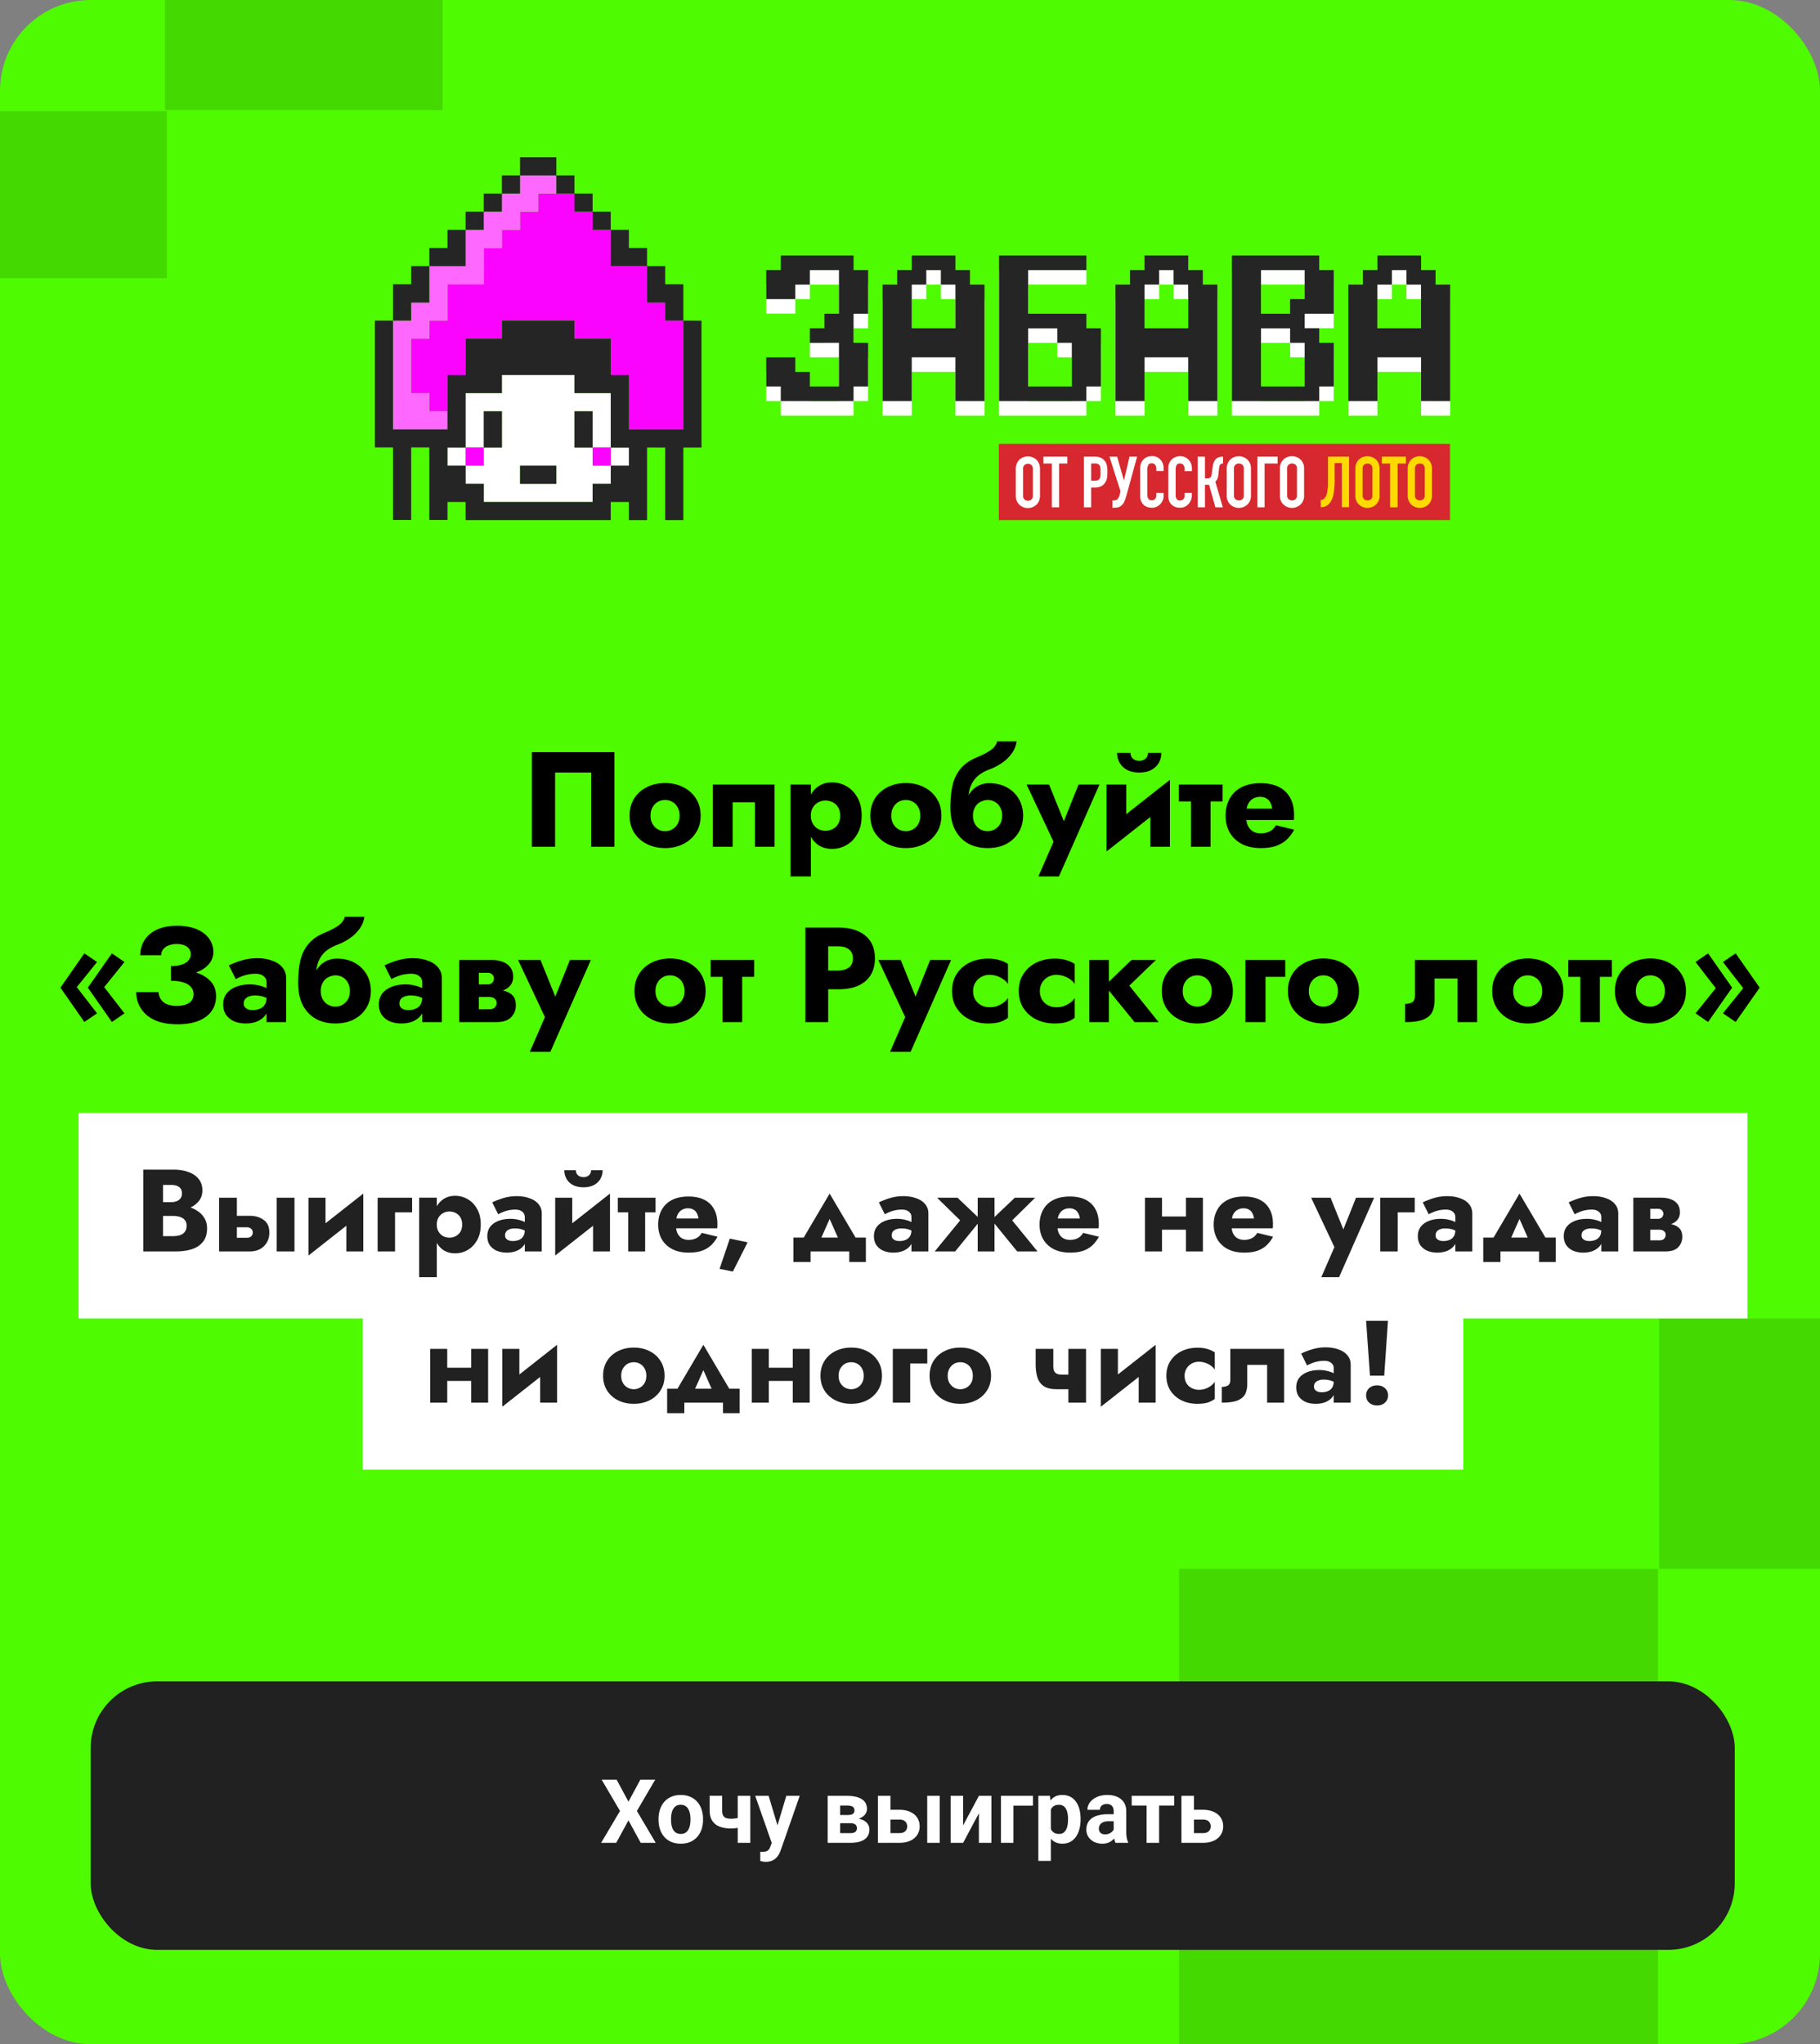 <svg xmlns="http://www.w3.org/2000/svg" width="301" height="338" fill="none"><rect width="100%" height="100%" fill="#808080" stroke="none"/><g clip-path="url(#a)"><rect width="301" height="338" fill="#4FFB00" rx="15"/><path fill="#44D900" d="M0 18.4V46h27.6V18.4zm27.3-46.1v45.9h45.9v-45.9zm246.9 287.1H195v79.2h79.2zM406.5 338h-132v132h132zm-90.7-120h-41.4v41.4h41.4z"/><path fill="#000" d="M97.769 127.735h-5.965V140h-3.843v-15.638h13.65V140h-3.842v-12.265Zm6.355 7.127c0-1.087.253-2.033.76-2.837.506-.805 1.206-1.43 2.1-1.877.893-.447 1.899-.67 3.016-.67s2.114.223 2.993.67c.894.447 1.594 1.072 2.1 1.877.521.804.782 1.75.782 2.837 0 1.072-.261 2.01-.782 2.815-.506.804-1.206 1.429-2.1 1.876-.879.447-1.876.67-2.993.67s-2.123-.223-3.016-.67c-.894-.447-1.594-1.072-2.1-1.876-.507-.805-.76-1.743-.76-2.815Zm3.463 0c0 .536.112.998.335 1.385.223.372.514.663.871.871.358.209.76.313 1.207.313.431 0 .826-.104 1.184-.313a2.23 2.23 0 0 0 .871-.871c.223-.387.335-.849.335-1.385s-.112-.998-.335-1.385a2.194 2.194 0 0 0-.871-.894 2.316 2.316 0 0 0-1.184-.313c-.447 0-.849.105-1.207.313a2.391 2.391 0 0 0-.871.894c-.223.387-.335.849-.335 1.385Zm20.504-5.138V140h-3.239v-7.35h-3.686V140h-3.262v-10.276h10.187Zm6.014 15.191h-3.373v-15.191h3.373v15.191Zm8.4-10.053c0 1.191-.238 2.197-.715 3.016-.461.819-1.065 1.437-1.809 1.854a4.693 4.693 0 0 1-2.368.625c-.894 0-1.668-.223-2.324-.67-.64-.461-1.132-1.102-1.474-1.921-.343-.834-.514-1.802-.514-2.904 0-1.117.171-2.085.514-2.904.342-.82.834-1.453 1.474-1.899.656-.462 1.43-.693 2.324-.693.849 0 1.638.209 2.368.626.744.417 1.348 1.035 1.809 1.854.477.804.715 1.809.715 3.016Zm-3.552 0c0-.536-.112-.991-.335-1.363a2.224 2.224 0 0 0-.894-.849 2.628 2.628 0 0 0-1.228-.29c-.388 0-.767.097-1.14.29a2.253 2.253 0 0 0-.893.827c-.239.372-.358.834-.358 1.385s.119 1.013.358 1.385c.238.372.536.655.893.849.373.179.752.268 1.14.268.446 0 .856-.097 1.228-.291.373-.193.671-.476.894-.848.223-.373.335-.827.335-1.363Zm4.986 0c0-1.087.253-2.033.76-2.837.506-.805 1.206-1.43 2.1-1.877.893-.447 1.899-.67 3.016-.67s2.114.223 2.993.67c.894.447 1.594 1.072 2.1 1.877.521.804.782 1.75.782 2.837 0 1.072-.261 2.01-.782 2.815-.506.804-1.206 1.429-2.1 1.876-.879.447-1.876.67-2.993.67s-2.123-.223-3.016-.67c-.894-.447-1.594-1.072-2.1-1.876-.507-.805-.76-1.743-.76-2.815Zm3.463 0c0 .536.112.998.335 1.385.223.372.514.663.871.871.358.209.76.313 1.207.313.431 0 .826-.104 1.184-.313a2.23 2.23 0 0 0 .871-.871c.223-.387.335-.849.335-1.385s-.112-.998-.335-1.385a2.194 2.194 0 0 0-.871-.894 2.316 2.316 0 0 0-1.184-.313c-.447 0-.849.105-1.207.313a2.391 2.391 0 0 0-.871.894c-.223.387-.335.849-.335 1.385Zm15.947-2.592.268-2.77c1.102 0 2.07.231 2.904.693a4.914 4.914 0 0 1 1.966 1.899c.477.804.715 1.727.715 2.77 0 1.027-.246 1.951-.737 2.77-.477.804-1.154 1.437-2.033 1.899-.864.462-1.899.692-3.105.692-1.177 0-2.234-.245-3.173-.737-.923-.506-1.653-1.258-2.189-2.256-.521-.998-.782-2.234-.782-3.709l3.731 1.341c0 .536.112.998.335 1.385.224.372.514.663.871.871.373.209.775.313 1.207.313.447 0 .849-.104 1.206-.313.358-.208.648-.499.871-.871.224-.387.335-.849.335-1.385s-.111-.998-.335-1.385a2.188 2.188 0 0 0-.871-.894 2.31 2.31 0 0 0-1.184-.313Zm-3.932 2.592c0-.834.097-1.579.291-2.234.193-.67.476-1.236.849-1.698a3.698 3.698 0 0 1 1.318-1.05 3.936 3.936 0 0 1 1.742-.38l-.268 2.77c-.298 0-.596.06-.894.179a2.258 2.258 0 0 0-.804.492 2.474 2.474 0 0 0-.536.826 2.765 2.765 0 0 0-.201 1.095h-1.497Zm-2.234-1.341c0-1.4.119-2.628.358-3.686.253-1.072.7-1.988 1.34-2.748.64-.774 1.542-1.399 2.703-1.876 1.013-.417 1.787-.827 2.324-1.229.551-.402.878-.871.983-1.407h3.239a4.169 4.169 0 0 1-.715 1.876 6.495 6.495 0 0 1-1.586 1.609 9.54 9.54 0 0 1-2.19 1.162c-.908.342-1.623.774-2.144 1.295a4.415 4.415 0 0 0-1.072 1.787 7.37 7.37 0 0 0-.291 2.1l.559 2.435-3.508-1.318Zm24.65-3.797-6.702 15.191h-3.396l2.503-5.742-4.446-9.449h3.708l3.329 8.243-1.743-.022 3.284-8.221h3.463Zm11.538 2.904-10.365 8.154.111-3.686 10.366-8.154-.112 3.686Zm-7.104-2.904v7.908l-3.261 3.15v-11.058h3.261Zm7.216-.782V140h-3.239v-7.908l3.239-3.15Zm-8.735-4.468h2.212c0 .253.059.484.179.692.119.194.29.35.513.469.224.105.477.157.76.157.283 0 .536-.052.759-.157.224-.119.395-.275.514-.469a1.37 1.37 0 0 0 .179-.692h2.212c0 .595-.142 1.146-.425 1.653-.283.491-.7.886-1.251 1.184-.536.283-1.199.424-1.988.424-.775 0-1.437-.141-1.988-.424-.551-.298-.968-.693-1.251-1.184a3.336 3.336 0 0 1-.425-1.653Zm10.227 5.25h7.216v2.792h-7.216v-2.792Zm1.989.446h3.239V140h-3.239v-9.83Zm7.626 5.407V133.7h5.808c-.06-.417-.171-.767-.335-1.05a1.513 1.513 0 0 0-.648-.648c-.268-.164-.603-.245-1.005-.245-.462 0-.864.104-1.207.312-.327.194-.588.484-.782.872-.193.372-.29.834-.29 1.385l-.045.536c0 .7.105 1.266.313 1.698.224.432.514.744.871.938.373.194.775.29 1.207.29.417 0 .782-.052 1.094-.156.328-.104.611-.253.849-.447.239-.208.44-.454.604-.737l3.015.737a6.79 6.79 0 0 1-1.228 1.631c-.477.447-1.065.797-1.765 1.05-.685.238-1.527.357-2.525.357-1.236 0-2.293-.23-3.172-.692-.864-.462-1.526-1.095-1.988-1.899-.447-.819-.67-1.743-.67-2.77a6.697 6.697 0 0 1 .089-1.095c.149-.849.454-1.593.916-2.234.477-.64 1.11-1.139 1.899-1.497.804-.357 1.765-.536 2.882-.536 1.206 0 2.219.209 3.038.626.819.417 1.437 1.012 1.854 1.787.432.774.648 1.705.648 2.792v.38c0 .149-.015.313-.045.492h-9.382ZM17.233 163.214l3.351 4.334-2.077 1.43-3.977-5.675 3.977-5.674 2.077 1.43-3.35 4.155Zm-4.535 0 3.351 4.334-2.1 1.43-3.954-5.675 3.954-5.674 2.1 1.43-3.35 4.155Zm15.572-1.787v-1.698c.73 0 1.333-.082 1.81-.246.49-.164.856-.395 1.094-.692.253-.298.38-.633.38-1.006 0-.342-.09-.64-.268-.893-.18-.253-.44-.447-.782-.581-.343-.149-.767-.224-1.274-.224-.521 0-.975.082-1.363.246-.387.149-.685.365-.893.648a1.518 1.518 0 0 0-.313.961h-3.463c0-.924.231-1.75.693-2.48.462-.745 1.14-1.326 2.033-1.743.908-.431 2.018-.647 3.329-.647 1.31 0 2.412.193 3.306.58.894.388 1.571.909 2.033 1.564.462.656.692 1.385.692 2.19 0 .67-.186 1.258-.558 1.764-.358.507-.856.931-1.497 1.274-.64.327-1.385.573-2.234.737a14.36 14.36 0 0 1-2.725.246Zm1.072 7.93c-1.177 0-2.197-.141-3.06-.424-.85-.283-1.557-.678-2.123-1.184a4.889 4.889 0 0 1-1.229-1.72 5.102 5.102 0 0 1-.402-1.988h3.709c.03.506.171.93.424 1.273a2.21 2.21 0 0 0 1.05.759 4.32 4.32 0 0 0 1.497.246c.849 0 1.527-.156 2.033-.469.506-.313.76-.804.76-1.474a1.78 1.78 0 0 0-.403-1.162c-.268-.328-.677-.581-1.228-.76-.537-.193-1.236-.29-2.1-.29v-1.921c1.43 0 2.703.156 3.82.469 1.132.298 2.018.782 2.658 1.452.656.655.983 1.512.983 2.569 0 .909-.238 1.713-.715 2.413-.476.685-1.191 1.228-2.144 1.631-.939.387-2.115.58-3.53.58Zm10.968-3.418c0 .239.067.44.201.604.134.149.313.268.536.357.239.075.485.112.738.112.417 0 .796-.067 1.139-.201a1.72 1.72 0 0 0 .849-.671c.208-.312.313-.744.313-1.295l.357 1.251c0 .655-.171 1.221-.514 1.698-.327.461-.782.819-1.362 1.072-.566.238-1.207.357-1.922.357-.715 0-1.355-.119-1.92-.357a3.21 3.21 0 0 1-1.341-1.072c-.313-.477-.47-1.05-.47-1.721 0-.685.18-1.273.537-1.764.372-.492.893-.872 1.563-1.14.67-.268 1.453-.402 2.346-.402.522 0 1.013.06 1.475.179.476.104.886.246 1.228.424.358.164.611.328.76.492v1.586a4.243 4.243 0 0 0-1.206-.626c-.403-.149-.894-.223-1.475-.223-.387 0-.722.06-1.005.179a1.407 1.407 0 0 0-.626.447 1.22 1.22 0 0 0-.2.714Zm-1.318-4.043-1.14-2.279a15.19 15.19 0 0 1 2.078-.804 8.81 8.81 0 0 1 2.614-.38c.924 0 1.743.134 2.458.402.73.253 1.295.626 1.697 1.117.418.492.626 1.095.626 1.81V169h-3.24v-6.568c0-.432-.163-.774-.49-1.028-.314-.268-.753-.402-1.319-.402-.491 0-.96.052-1.407.157a6.431 6.431 0 0 0-1.14.379 4.919 4.919 0 0 0-.737.358Zm16.486-.626.268-2.77c1.102 0 2.07.231 2.904.693a4.917 4.917 0 0 1 1.966 1.899c.477.804.715 1.727.715 2.77 0 1.027-.246 1.951-.737 2.77-.477.804-1.154 1.437-2.033 1.899-.864.462-1.9.692-3.105.692-1.177 0-2.235-.245-3.173-.737-.923-.506-1.653-1.258-2.19-2.256-.52-.998-.781-2.234-.781-3.709l3.73 1.341c0 .536.112.998.336 1.385.223.372.514.663.871.871.372.209.775.313 1.206.313.447 0 .85-.104 1.207-.313a2.44 2.44 0 0 0 .871-.871c.224-.387.335-.849.335-1.385s-.111-.998-.335-1.385a2.19 2.19 0 0 0-.871-.894 2.312 2.312 0 0 0-1.184-.313Zm-3.932 2.592c0-.834.097-1.579.29-2.234.194-.67.477-1.236.85-1.698a3.707 3.707 0 0 1 1.317-1.05 3.938 3.938 0 0 1 1.743-.38l-.268 2.77c-.298 0-.596.06-.894.179a2.245 2.245 0 0 0-.804.492 2.47 2.47 0 0 0-.536.826 2.765 2.765 0 0 0-.201 1.095h-1.497Zm-2.234-1.341c0-1.4.12-2.628.357-3.686.254-1.072.7-1.988 1.34-2.748.641-.774 1.542-1.399 2.704-1.876 1.013-.417 1.787-.827 2.323-1.229.551-.402.88-.871.983-1.407h3.24a4.16 4.16 0 0 1-.715 1.876 6.492 6.492 0 0 1-1.586 1.609 9.52 9.52 0 0 1-2.19 1.162c-.908.342-1.623.774-2.144 1.295a4.429 4.429 0 0 0-1.073 1.787 7.385 7.385 0 0 0-.29 2.1l.558 2.435-3.507-1.318Zm16.742 3.418c0 .239.067.44.2.604.135.149.313.268.537.357.238.075.484.112.737.112.417 0 .797-.067 1.14-.201a1.72 1.72 0 0 0 .848-.671c.209-.312.313-.744.313-1.295l.358 1.251c0 .655-.172 1.221-.514 1.698-.328.461-.782.819-1.363 1.072-.566.238-1.206.357-1.921.357-.715 0-1.356-.119-1.922-.357a3.212 3.212 0 0 1-1.34-1.072c-.313-.477-.47-1.05-.47-1.721 0-.685.18-1.273.537-1.764.372-.492.894-.872 1.564-1.14.67-.268 1.452-.402 2.346-.402.52 0 1.012.06 1.474.179.477.104.886.246 1.229.424.357.164.61.328.76.492v1.586a4.245 4.245 0 0 0-1.207-.626c-.402-.149-.894-.223-1.475-.223-.387 0-.722.06-1.005.179a1.407 1.407 0 0 0-.625.447 1.222 1.222 0 0 0-.201.714Zm-1.319-4.043-1.139-2.279a15.213 15.213 0 0 1 2.078-.804 8.81 8.81 0 0 1 2.614-.38c.923 0 1.742.134 2.457.402.73.253 1.296.626 1.698 1.117.417.492.625 1.095.625 1.81V169H69.83v-6.568c0-.432-.164-.774-.491-1.028-.313-.268-.753-.402-1.319-.402-.491 0-.96.052-1.407.157a6.435 6.435 0 0 0-1.14.379 4.924 4.924 0 0 0-.736.358Zm13.157 1.742h3.664c.715 0 1.356.075 1.922.224.566.149 1.012.409 1.34.782.328.372.491.893.491 1.563a2.79 2.79 0 0 1-.781 1.989c-.507.536-1.348.804-2.525.804h-4.11v-2.122h2.97c.477 0 .805-.105.984-.313.193-.223.29-.462.29-.715 0-.134-.022-.261-.067-.38a.757.757 0 0 0-.223-.312 1.022 1.022 0 0 0-.38-.224 1.79 1.79 0 0 0-.603-.089h-2.972v-1.207Zm0 .447v-1.318h2.748c.18 0 .328-.022.447-.067a1.09 1.09 0 0 0 .335-.223.877.877 0 0 0 .201-.313c.045-.119.067-.238.067-.357a.91.91 0 0 0-.268-.671c-.178-.193-.44-.29-.782-.29h-2.748v-2.122h3.44c.641 0 1.222.096 1.743.29.537.179.968.477 1.296.894.328.402.492.938.492 1.608 0 .581-.164 1.065-.492 1.452-.328.373-.76.656-1.296.849a5.34 5.34 0 0 1-1.742.268h-3.44Zm-1.943-5.361h3.24V169h-3.24v-10.276Zm21.771 0-6.702 15.191h-3.396l2.502-5.742-4.445-9.449h3.708l3.329 8.243-1.743-.022 3.284-8.221h3.463Zm7.222 5.138c0-1.087.253-2.033.76-2.837.506-.805 1.206-1.43 2.1-1.877.893-.447 1.899-.67 3.016-.67s2.115.223 2.993.67c.894.447 1.594 1.072 2.1 1.877.521.804.782 1.75.782 2.837 0 1.072-.261 2.01-.782 2.815-.506.804-1.206 1.429-2.1 1.876-.878.447-1.876.67-2.993.67s-2.123-.223-3.016-.67c-.894-.447-1.594-1.072-2.1-1.876-.507-.805-.76-1.743-.76-2.815Zm3.463 0c0 .536.112.998.335 1.385.223.372.514.663.871.871.358.209.76.313 1.207.313.432 0 .826-.104 1.184-.313a2.23 2.23 0 0 0 .871-.871c.223-.387.335-.849.335-1.385s-.112-.998-.335-1.385a2.194 2.194 0 0 0-.871-.894 2.313 2.313 0 0 0-1.184-.313c-.447 0-.849.105-1.207.313a2.391 2.391 0 0 0-.871.894c-.223.387-.335.849-.335 1.385Zm9.111-5.138h7.216v2.792h-7.216v-2.792Zm1.988.446h3.24V169h-3.24v-9.83Zm13.691-5.808h3.775V169h-3.775v-15.638Zm2.368 3.105v-3.105h3.06c1.326 0 2.435.209 3.329.626.908.402 1.594.982 2.055 1.742.462.76.693 1.676.693 2.748 0 1.042-.231 1.951-.693 2.725-.461.76-1.147 1.348-2.055 1.765-.894.402-2.003.603-3.329.603h-3.06v-3.105h3.06c.76 0 1.356-.171 1.788-.514.431-.342.647-.834.647-1.474 0-.655-.216-1.154-.647-1.497-.432-.342-1.028-.514-1.788-.514h-3.06Zm21.738 2.257-6.702 15.191h-3.396l2.502-5.742-4.446-9.449h3.709l3.328 8.243-1.742-.022 3.284-8.221h3.463Zm3.637 5.138c0 .551.119 1.027.358 1.43.238.387.566.692.983.915.432.224.893.336 1.385.336.417 0 .812-.06 1.184-.179a4.123 4.123 0 0 0 1.05-.536 2.84 2.84 0 0 0 .804-.827v3.284c-.357.283-.804.514-1.34.693-.536.163-1.192.245-1.966.245-1.132 0-2.152-.223-3.061-.67a5.3 5.3 0 0 1-2.122-1.876c-.507-.805-.76-1.743-.76-2.815 0-1.087.253-2.026.76-2.815a5.302 5.302 0 0 1 2.122-1.877c.909-.446 1.929-.67 3.061-.67.774 0 1.43.09 1.966.268.536.164.983.373 1.34.626v3.306a2.715 2.715 0 0 0-.827-.826 3.928 3.928 0 0 0-1.072-.514 3.865 3.865 0 0 0-1.139-.179c-.492 0-.953.119-1.385.357a2.652 2.652 0 0 0-.983.961 2.615 2.615 0 0 0-.358 1.363Zm11.039 0c0 .551.12 1.027.358 1.43.238.387.566.692.983.915.432.224.893.336 1.385.336.417 0 .812-.06 1.184-.179a4.123 4.123 0 0 0 1.05-.536c.328-.224.596-.499.804-.827v3.284c-.357.283-.804.514-1.34.693-.536.163-1.192.245-1.966.245-1.132 0-2.152-.223-3.061-.67a5.3 5.3 0 0 1-2.122-1.876c-.506-.805-.76-1.743-.76-2.815 0-1.087.254-2.026.76-2.815a5.302 5.302 0 0 1 2.122-1.877c.909-.446 1.929-.67 3.061-.67.774 0 1.43.09 1.966.268.536.164.983.373 1.34.626v3.306a2.723 2.723 0 0 0-.826-.826 3.934 3.934 0 0 0-1.073-.514 3.865 3.865 0 0 0-1.139-.179c-.492 0-.953.119-1.385.357a2.652 2.652 0 0 0-.983.961 2.624 2.624 0 0 0-.358 1.363Zm8.18-5.138h3.239V169h-3.239v-10.276Zm6.97 0h4.044l-4.401 4.244 4.847 6.032h-3.976l-4.915-6.032 4.401-4.244Zm5.015 5.138c0-1.087.254-2.033.76-2.837.506-.805 1.206-1.43 2.1-1.877.894-.447 1.899-.67 3.016-.67s2.115.223 2.993.67c.894.447 1.594 1.072 2.1 1.877.522.804.782 1.75.782 2.837 0 1.072-.26 2.01-.782 2.815-.506.804-1.206 1.429-2.1 1.876-.878.447-1.876.67-2.993.67s-2.122-.223-3.016-.67c-.894-.447-1.594-1.072-2.1-1.876-.506-.805-.76-1.743-.76-2.815Zm3.463 0c0 .536.112.998.335 1.385.224.372.514.663.872.871.357.209.759.313 1.206.313.432 0 .826-.104 1.184-.313.372-.208.663-.499.871-.871.224-.387.335-.849.335-1.385s-.111-.998-.335-1.385a2.188 2.188 0 0 0-.871-.894 2.313 2.313 0 0 0-1.184-.313c-.447 0-.849.105-1.206.313a2.394 2.394 0 0 0-.872.894c-.223.387-.335.849-.335 1.385Zm10.362-5.138h6.591v2.792h-3.262V169h-3.329v-10.276Zm7.032 5.138c0-1.087.253-2.033.759-2.837.507-.805 1.207-1.43 2.1-1.877.894-.447 1.899-.67 3.016-.67s2.115.223 2.994.67c.894.447 1.594 1.072 2.1 1.877.521.804.782 1.75.782 2.837 0 1.072-.261 2.01-.782 2.815-.506.804-1.206 1.429-2.1 1.876-.879.447-1.877.67-2.994.67-1.117 0-2.122-.223-3.016-.67-.893-.447-1.593-1.072-2.1-1.876-.506-.805-.759-1.743-.759-2.815Zm3.463 0c0 .536.111.998.335 1.385.223.372.514.663.871.871.357.209.76.313 1.206.313.432 0 .827-.104 1.184-.313.373-.208.663-.499.872-.871.223-.387.335-.849.335-1.385s-.112-.998-.335-1.385a2.19 2.19 0 0 0-.872-.894 2.31 2.31 0 0 0-1.184-.313c-.446 0-.849.105-1.206.313a2.391 2.391 0 0 0-.871.894c-.224.387-.335.849-.335 1.385Zm27.827-5.138V169h-3.239v-7.216h-3.798v3.642c0 .804-.149 1.474-.446 2.01-.298.521-.805.916-1.52 1.184-.7.253-1.668.38-2.904.38v-3.016c.447 0 .827-.082 1.14-.246.327-.178.491-.558.491-1.139v-5.875h10.276Zm2.504 5.138c0-1.087.253-2.033.759-2.837.506-.805 1.206-1.43 2.1-1.877.894-.447 1.899-.67 3.016-.67s2.115.223 2.994.67c.893.447 1.593 1.072 2.099 1.877.522.804.782 1.75.782 2.837 0 1.072-.26 2.01-.782 2.815-.506.804-1.206 1.429-2.099 1.876-.879.447-1.877.67-2.994.67-1.117 0-2.122-.223-3.016-.67-.894-.447-1.594-1.072-2.1-1.876-.506-.805-.759-1.743-.759-2.815Zm3.462 0c0 .536.112.998.335 1.385.224.372.514.663.872.871.357.209.759.313 1.206.313.432 0 .827-.104 1.184-.313.372-.208.663-.499.871-.871.224-.387.335-.849.335-1.385s-.111-.998-.335-1.385a2.188 2.188 0 0 0-.871-.894 2.31 2.31 0 0 0-1.184-.313c-.447 0-.849.105-1.206.313a2.394 2.394 0 0 0-.872.894c-.223.387-.335.849-.335 1.385Zm9.111-5.138h7.216v2.792h-7.216v-2.792Zm1.989.446h3.239V169h-3.239v-9.83Zm5.727 4.692c0-1.087.253-2.033.759-2.837.507-.805 1.207-1.43 2.1-1.877.894-.447 1.899-.67 3.016-.67s2.115.223 2.994.67c.893.447 1.593 1.072 2.1 1.877.521.804.782 1.75.782 2.837 0 1.072-.261 2.01-.782 2.815-.507.804-1.207 1.429-2.1 1.876-.879.447-1.877.67-2.994.67-1.117 0-2.122-.223-3.016-.67-.893-.447-1.593-1.072-2.1-1.876-.506-.805-.759-1.743-.759-2.815Zm3.462 0c0 .536.112.998.336 1.385.223.372.513.663.871.871.357.209.759.313 1.206.313.432 0 .827-.104 1.184-.313.373-.208.663-.499.871-.871.224-.387.336-.849.336-1.385s-.112-.998-.336-1.385a2.182 2.182 0 0 0-.871-.894 2.31 2.31 0 0 0-1.184-.313c-.447 0-.849.105-1.206.313a2.384 2.384 0 0 0-.871.894c-.224.387-.336.849-.336 1.385Zm13.222-.469-3.351-4.334 2.078-1.43 3.976 5.674-3.976 5.675-2.078-1.43 3.351-4.155Zm4.535 0-3.351-4.334 2.1-1.43 3.977 5.674-3.977 5.675-2.1-1.43 3.351-4.155Z"/><rect width="271.9" height="44.4" x="15" y="278" fill="#212121" rx="11"/><path fill="#fff" d="m101.973 294.249 1.966 3.646 1.967-3.646h2.462l-3.036 5.182 3.114 5.268h-2.483l-2.024-3.718-2.024 3.718h-2.497l3.122-5.268-3.043-5.182h2.476Zm6.94 6.646v-.151c0-.569.081-1.093.244-1.572.163-.483.4-.901.711-1.256a3.177 3.177 0 0 1 1.148-.825c.454-.201.976-.301 1.564-.301.589 0 1.113.1 1.572.301.46.196.845.471 1.156.825.316.355.555.773.718 1.256a4.88 4.88 0 0 1 .244 1.572v.151a4.92 4.92 0 0 1-.244 1.572 3.671 3.671 0 0 1-.718 1.256 3.18 3.18 0 0 1-1.149.825c-.454.196-.976.294-1.564.294-.589 0-1.113-.098-1.572-.294a3.238 3.238 0 0 1-1.155-.825 3.739 3.739 0 0 1-.711-1.256 4.892 4.892 0 0 1-.244-1.572Zm2.067-.151v.151c0 .325.029.629.086.911.058.283.148.532.273.747.129.21.297.375.502.495.206.12.457.18.754.18.287 0 .533-.06.739-.18.206-.12.371-.285.495-.495a2.43 2.43 0 0 0 .273-.747 4.24 4.24 0 0 0 .093-.911v-.151c0-.316-.031-.612-.093-.89a2.341 2.341 0 0 0-.28-.746 1.39 1.39 0 0 0-.495-.517 1.423 1.423 0 0 0-.747-.187c-.291 0-.54.063-.746.187a1.472 1.472 0 0 0-.495.517 2.46 2.46 0 0 0-.273.746 4.421 4.421 0 0 0-.086.89Zm13.105-3.811v7.766h-2.074v-7.766h2.074Zm-.976 3.323v1.615a3.472 3.472 0 0 1-.61.23 5.547 5.547 0 0 1-1.55.229c-.746 0-1.388-.102-1.923-.308-.532-.206-.941-.529-1.228-.969-.287-.44-.43-1.005-.43-1.694v-2.433h2.067v2.433c0 .349.052.624.158.825a.877.877 0 0 0 .488.417c.224.076.514.115.868.115.249 0 .49-.02.725-.058.234-.038.469-.091.703-.158.235-.067.479-.148.732-.244Zm4.874 3.567 2.059-6.89h2.218l-3.122 8.936a4.836 4.836 0 0 1-.273.631 2.54 2.54 0 0 1-.452.639 2.1 2.1 0 0 1-.71.502c-.283.13-.629.194-1.041.194-.196 0-.356-.012-.481-.036a8.594 8.594 0 0 1-.445-.1v-1.514h.165c.058.004.113.007.165.007.273 0 .496-.031.668-.094a.93.93 0 0 0 .416-.287c.105-.124.189-.287.251-.488l.582-1.5Zm-.862-6.89 1.687 5.627.294 2.189-1.406.151-2.792-7.967h2.217Zm13.493 4.522h-2.433l-.014-1.357h2.01c.268 0 .485-.026.653-.079a.708.708 0 0 0 .366-.251.703.703 0 0 0 .122-.416.786.786 0 0 0-.079-.366.612.612 0 0 0-.223-.259 1.019 1.019 0 0 0-.38-.143 2.371 2.371 0 0 0-.524-.05h-1.163v6.165h-2.067v-7.766h3.23c.507 0 .962.046 1.364.137.402.086.744.217 1.026.394.287.177.505.402.653.675.153.268.23.586.23.955 0 .239-.055.464-.165.674a1.633 1.633 0 0 1-.474.56c-.21.163-.471.297-.782.402-.306.1-.661.163-1.062.186l-.288.539Zm0 3.244h-2.942l.71-1.601h2.232c.254 0 .462-.031.625-.093a.707.707 0 0 0 .359-.273.795.795 0 0 0 .122-.445.856.856 0 0 0-.108-.437.69.69 0 0 0-.352-.288c-.158-.071-.373-.107-.646-.107h-1.93l.014-1.357h2.196l.503.546c.545.033.995.136 1.349.308.354.173.615.393.782.661.173.263.259.552.259.868 0 .369-.07.692-.208.969a1.82 1.82 0 0 1-.618.696 3.012 3.012 0 0 1-.99.416 6.041 6.041 0 0 1-1.357.137Zm5.871-5.462h2.254c.708 0 1.311.117 1.809.352.502.229.885.55 1.148.961.268.412.402.888.402 1.429 0 .392-.077.756-.23 1.091-.148.33-.366.617-.653.861a3.052 3.052 0 0 1-1.055.567c-.416.134-.89.201-1.421.201h-3.546v-7.766h2.075v6.158h1.471c.311 0 .56-.05.746-.151a.975.975 0 0 0 .417-.409c.091-.167.136-.349.136-.545 0-.206-.045-.392-.136-.56a.967.967 0 0 0-.417-.416c-.186-.105-.435-.158-.746-.158h-2.254v-1.615Zm8.929-2.304v7.766h-2.067v-7.766h2.067Zm3.875 4.881 2.606-4.881h2.067v7.766h-2.067v-4.888l-2.606 4.888h-2.067v-7.766h2.067v4.881Zm11.548-4.881v1.622h-3.229v6.144h-2.067v-7.766h5.296Zm2.957 1.493v9.259h-2.067v-10.752h1.917l.15 1.493Zm4.917 2.304v.151a5.86 5.86 0 0 1-.201 1.571 3.93 3.93 0 0 1-.574 1.264c-.254.354-.57.631-.948.832-.373.196-.804.294-1.292.294-.473 0-.885-.095-1.234-.287a2.564 2.564 0 0 1-.883-.804 4.676 4.676 0 0 1-.567-1.212 9.605 9.605 0 0 1-.33-1.479v-.395a9.815 9.815 0 0 1 .33-1.55c.144-.474.333-.883.567-1.227.239-.35.531-.62.876-.811.349-.192.758-.287 1.227-.287.493 0 .926.093 1.299.28.378.186.694.454.947.803.259.35.453.766.582 1.249.134.483.201 1.019.201 1.608Zm-2.074.151v-.151c0-.33-.029-.634-.087-.912a2.344 2.344 0 0 0-.258-.739 1.264 1.264 0 0 0-.459-.488 1.236 1.236 0 0 0-.682-.179 1.75 1.75 0 0 0-.725.136 1.213 1.213 0 0 0-.481.395 1.832 1.832 0 0 0-.28.617c-.062.239-.1.51-.115.811v.998c.024.354.091.672.201.954.11.278.28.498.51.661.23.162.531.244.904.244.273 0 .503-.06.689-.18.187-.124.338-.294.452-.509.12-.216.204-.465.252-.747.052-.282.079-.586.079-.911Zm7.55 2.067v-3.46a1.53 1.53 0 0 0-.122-.639.91.91 0 0 0-.381-.423c-.167-.1-.385-.151-.653-.151-.229 0-.428.041-.595.122a.861.861 0 0 0-.388.338.928.928 0 0 0-.136.509h-2.067c0-.33.076-.643.229-.94a2.34 2.34 0 0 1 .668-.782 3.31 3.31 0 0 1 1.041-.539 4.493 4.493 0 0 1 1.363-.193c.603 0 1.139.1 1.608.301.469.201.837.502 1.105.904.273.402.409.905.409 1.508v3.323c0 .425.027.775.079 1.047.053.268.129.503.23.704v.122h-2.089a2.989 2.989 0 0 1-.229-.79 6.476 6.476 0 0 1-.072-.961Zm.273-2.979.014 1.17h-1.156a2.42 2.42 0 0 0-.71.093 1.315 1.315 0 0 0-.495.266c-.13.11-.225.239-.287.387a1.331 1.331 0 0 0-.087.488.96.96 0 0 0 .122.481.87.87 0 0 0 .352.33c.153.077.333.115.538.115.311 0 .582-.062.811-.186.23-.125.407-.278.532-.46.129-.181.196-.354.201-.516l.545.875c-.077.196-.182.4-.316.61a2.84 2.84 0 0 1-.495.596 2.542 2.542 0 0 1-.725.452 2.655 2.655 0 0 1-1.005.172 3.02 3.02 0 0 1-1.342-.294 2.445 2.445 0 0 1-.947-.825 2.165 2.165 0 0 1-.345-1.206c0-.407.077-.768.23-1.084.153-.316.378-.581.675-.796.301-.221.677-.386 1.126-.496.45-.114.972-.172 1.565-.172h1.199Zm7.241-3.036v7.766h-2.074v-7.766h2.074Zm2.498 0v1.601h-7.034v-1.601h7.034Zm2.483 2.304h2.254c.708 0 1.311.117 1.809.352.502.229.885.55 1.148.961.268.412.402.888.402 1.429 0 .392-.077.756-.23 1.091-.148.33-.366.617-.653.861a3.052 3.052 0 0 1-1.055.567c-.416.134-.89.201-1.421.201h-3.546v-7.766h2.075v6.158h1.471c.311 0 .56-.05.746-.151a.98.98 0 0 0 .417-.409c.091-.167.136-.349.136-.545 0-.206-.045-.392-.136-.56a.973.973 0 0 0-.417-.416c-.186-.105-.435-.158-.746-.158h-2.254v-1.615Z"/><g clip-path="url(#b)"><path fill="#fff" fill-rule="evenodd" d="M98.007 74h-3.001v-6h3v6.002Zm-20.98 2.997v3.001h3.001V83H98.03v-3h3.001v-3.002h-3v-2.996h3v-8.998h-6.024v-3.001h-12v3h-6.001v8.999h3v2.996h-3v-2.996h-3.001v2.996h3.024Zm3.001-2.996v-6.002h3.001v6.002h-3Zm9.003 5.997h-3.023v-3h6.001v3h-2.978Zm15-5.997h-3.001v2.996h3.001v-2.996Z" clip-rule="evenodd"/><path fill="#FB04FF" fill-rule="evenodd" d="M110.01 53.004v-2.978h-3.001V44h-6.002v-6.002h-2.996v-3h-3v-2.997h-6.003v2.996h-3V38h-3.001v3h-3.001v6.002h-6.002v6.002h-3.001V56h-3.001v9.003h3v2.996h3.002v-5.997h3V56h6.002v-2.996H95.01V56h5.997v6.002h3.001v9.003h9.008V53.004h-3.006Zm-9.003 20.979h-3v2.996h3v-2.996Zm-24.002 0h3v2.996h-3v-2.996Z" clip-rule="evenodd"/><path fill="#FE68FF" d="M89.008 29.001h-3v3h-3.002v2.997h-3V38h-3.001v6.002h-6.002v6.025h-3.001v3H65v17.979h9.003v-3.001h-3.001v-2.997h-3.001V56h3v-2.996h3.002v-6.002h6.001V41h3.001v-3h3.001v-3.002h3.001v-2.996h3.001V29h-3Z"/><path fill="#252525" fill-rule="evenodd" d="M92.01 29v-3h-6.003v3h-3v3.002h3V29h6.002Zm0 0h2.995v3.002H92.01V29Zm5.996 3.002h-3v2.996h3v-2.996Zm3.001 2.996h-3V38h3v-3Zm6.002 9.003h-6.002v-6.002h3.001V41h3.001v3Zm0 0h3.001v3h3.005v6.003h-3.005v-2.978h-3.001V44Zm6.006 9.003v18h-9.007v-9.002h-3.001v-5.997h-6.002v-3.001H83.007v3h-6.001v5.998h-3.001v9.003H65V53.004h-3v20.979h3v11.994h3.002V73.983h3v11.994h3.002V83h3v2.996h24.003V83h3.001v2.996h3.001V74.001h3.001V86h3.005V74h3.001V53.023l-3.001-.018Zm-9.007 23.993h-3.001v3.001h-3V83H80.004v-3h-3v-3.002h-3.001v-2.996h3v-8.998h6.002v-3.001H95.01v3h5.997v8.999h3.001v2.996Zm-8.998-2.996v-6.002h3.001v6.002H95.01Zm-9.003 5.997v-3h6.002v3h-6.002Zm-6.002-5.997v-6.002h3.001v6.002h-3Zm3.001-42h-3v2.997h-3.001V38h3v-3h3.001v-2.997Zm-6.001 12v-6.002h-3.001V41h-3.001v3h-3.001v3.002H65v6.002h3v-2.978h3.002V44h6.002Z" clip-rule="evenodd"/><path fill="#fff" fill-rule="evenodd" d="M129.128 44.648h12.031v2.408h2.408v7.22h-2.408v4.811h2.408v7.22h-2.408v2.417h-12.031v-2.417h-2.408v-4.812h4.812V63.9h2.408v2.408h4.811v-7.22h-4.811v-2.403h2.408v-2.408h2.403v-7.22h-4.811v2.404h-2.408v2.39h-4.812v-4.794h2.408v-2.408Zm40.914 9.628h9.627v2.408h2.404v9.623h-2.404v2.417H165.23V44.648h14.439v2.408h-9.627v7.22Zm0 12.03h7.219v-7.219h-2.403v-2.403h-4.816v9.623Zm28.883-19.25h-2.409v-2.408h-7.224v2.408h-2.403v2.404h-2.408v19.264h4.811v-7.229h7.224v7.23h4.817V49.46h-2.408v-2.404Zm-2.409 4.794v4.834h-7.224V49.46h2.413v-2.404h2.39v2.404h2.403l.018 2.39Zm7.22-7.22h14.444v2.408h2.403v7.22h-4.811v2.408h2.408v2.403h2.403v7.238h-2.403v2.417h-14.444V44.63Zm12.036 21.659v-7.202h-2.408v-2.403h-4.812v9.623l7.22-.018Zm0-14.44v-4.793h-7.22v7.22h4.812V51.85h2.408Zm21.649-4.793v2.404h2.404v19.264h-4.798v-7.229h-7.224v7.23h-4.812V49.46h2.404v-2.404h2.408v-2.408h7.224v2.408h2.394Zm-7.224 0v2.404h-2.408v7.224h7.224V49.46h-2.408v-2.404h-2.408Zm-69.778 0h-2.404v-2.408h-7.224v2.408h-2.412v2.404h-2.408v19.264h4.82v-7.229h7.22v7.23h4.811V49.46h-2.408l.005-2.404Zm-2.408 4.794v4.834h-7.22V49.46h2.404v-2.404h2.408v2.404h2.408v2.39Z" clip-rule="evenodd"/><path fill="#252525" fill-rule="evenodd" d="M170.042 51.873h9.627v2.403h2.404V63.9h-2.404v2.408H165.23V42.245h14.439v2.404h-9.627v7.224Zm0 12.026h7.219v-7.215h-2.403v-2.408h-4.816V63.9Zm28.883-19.25h-2.409v-2.404h-7.224v2.404h-2.403v2.408h-2.408v19.25h4.811v-7.22h7.224v7.22h4.817v-19.25h-2.408v-2.408Zm-2.409 4.811v4.816h-7.224v-7.22h2.413V44.65h2.39v2.408h2.403l.018 2.403Zm7.22-7.215h14.444v2.404h2.403v7.224h-4.811v2.403h2.408v2.408h2.403V63.9h-2.403v2.408h-14.444V42.245ZM215.772 63.9v-7.215h-2.408v-2.408h-4.812V63.9h7.22Zm0-14.439V44.65h-7.22v7.224h4.812V49.46h2.408Zm21.649-4.811v2.408h2.404v19.25h-4.798v-7.22h-7.224v7.22h-4.812v-19.25h2.404V44.65h2.408v-2.404h7.224v2.404h2.394Zm-7.224 0v2.408h-2.408v7.22h7.224v-7.22h-2.408V44.65h-2.408Zm-69.778 0h-2.404v-2.404h-7.224v2.404h-2.412v2.408h-2.408v19.25h4.82v-7.22h7.22v7.22h4.811v-19.25h-2.408l.005-2.408Zm-2.404 4.811v4.816h-7.224v-7.22h2.404V44.65h2.408v2.408h2.408l.004 2.403Zm-28.882-7.215h12.031v2.404h2.408v7.224h-2.408v4.811h2.408V63.9h-2.408v2.408h-12.036V63.9h-2.408v-4.811h4.812v2.408h2.408V63.9h4.811v-7.215h-4.811v-2.408h2.408v-2.403h2.403V44.65h-4.811v2.408h-2.408v2.403h-4.812V44.65h2.408l.005-2.404Z" clip-rule="evenodd"/><path fill="#D7282F" d="M239.838 73.39h-74.639V86h74.639V73.39Z"/><path fill="#fff" fill-rule="evenodd" d="M192.439 81.494v.515c.004.253-.045.503-.146.735a2.028 2.028 0 0 1-1.012 1.049 1.745 1.745 0 0 1-.744.155c-.234 0-.467-.031-.693-.091a1.664 1.664 0 0 1-.638-.329 1.876 1.876 0 0 1-.456-.606 2.162 2.162 0 0 1-.178-.949v-4.61a1.965 1.965 0 0 1 .534-1.384 1.82 1.82 0 0 1 .611-.414c.253-.1.525-.15.798-.146.254-.01.507.034.743.128a1.843 1.843 0 0 1 1.035 1.063c.1.257.15.53.146.807v.456h-1.199v-.401a.994.994 0 0 0-.196-.611.64.64 0 0 0-.543-.256.609.609 0 0 0-.593.274c-.106.218-.158.46-.15.702v4.278c-.006.215.05.426.159.611a.63.63 0 0 0 .575.246c.085 0 .17-.014.251-.04a.618.618 0 0 0 .428-.393c.05-.13.074-.27.069-.41v-.379h1.199Zm-24.267-4.857c-.123.288-.182.6-.173.912v4.401c-.011.313.049.625.173.912.106.239.261.452.456.625a1.9 1.9 0 0 0 .639.388 2.076 2.076 0 0 0 2.097-.388c.194-.174.349-.387.457-.625.123-.288.184-.599.177-.912v-4.42a2.165 2.165 0 0 0-.177-.911 1.97 1.97 0 0 0-.457-.648 2.119 2.119 0 0 0-2.736 0 1.888 1.888 0 0 0-.456.666Zm1.072 5.664a.778.778 0 0 1-.046-.35v-4.42a.797.797 0 0 1 .237-.639.914.914 0 0 1 .575-.21.88.88 0 0 1 .57.21.8.8 0 0 1 .192.292c.042.11.058.23.045.347v4.42a.777.777 0 0 1-.237.642.91.91 0 0 1-.57.205.915.915 0 0 1-.575-.205.835.835 0 0 1-.191-.292Zm4.711-5.664v7.242h1.199v-7.242h1.369v-1.131h-3.955v1.131h1.387Zm5.304 7.242v-8.373h1.797c.295-.004.589.04.871.128.262.094.496.25.684.456.201.219.347.483.424.77.088.392.127.794.114 1.195.006.318-.015.635-.064.949a1.955 1.955 0 0 1-.273.73c-.159.27-.388.491-.662.643a2.21 2.21 0 0 1-1.08.228h-.612v3.27l-1.199.004Zm1.199-7.242v2.846h.575a1.2 1.2 0 0 0 .566-.11.662.662 0 0 0 .296-.291c.069-.143.106-.298.109-.457v-1.131a1.09 1.09 0 0 0-.104-.456.638.638 0 0 0-.283-.305 1.045 1.045 0 0 0-.538-.105l-.621.009Zm3.986 6.08a2.058 2.058 0 0 1-.374.031h-.086v1.2h.169a3.84 3.84 0 0 0 .684-.05c.221-.041.427-.14.597-.288a1.83 1.83 0 0 0 .529-.72c.138-.334.255-.675.351-1.022l1.742-6.362h-1.258l-.912 3.94-1.131-3.94h-1.268l1.824 5.714-.105.457a2.345 2.345 0 0 1-.21.579c-.054.109-.123.21-.205.3a.597.597 0 0 1-.347.16Zm12.665-.708v-.515h-1.19v.41c.005.14-.018.28-.068.411a.743.743 0 0 1-.178.26.758.758 0 0 1-.256.132.774.774 0 0 1-.25.041.61.61 0 0 1-.571-.246 1.15 1.15 0 0 1-.159-.611v-4.278a1.495 1.495 0 0 1 .146-.702.65.65 0 0 1 .26-.224.568.568 0 0 1 .337-.05.627.627 0 0 1 .538.255c.135.175.206.39.201.612v.4h1.199v-.455a2.14 2.14 0 0 0-.145-.807 1.973 1.973 0 0 0-.406-.639 1.825 1.825 0 0 0-1.396-.566 2.055 2.055 0 0 0-.793.147 1.815 1.815 0 0 0-1.017 1.017 2.067 2.067 0 0 0-.142.761v4.611c-.011.326.051.65.183.949.107.231.263.438.456.606.184.154.401.267.634.328.226.06.459.091.693.092.257.004.513-.05.748-.155.228-.105.434-.252.606-.434a2.063 2.063 0 0 0 .57-1.35Zm5.163-5.372a.68.68 0 0 0-.269.041.532.532 0 0 0-.201.146.61.61 0 0 0-.132.26c-.023.11-.041.223-.055.337l-.109.976a2.95 2.95 0 0 1-.032.283c0 .082-.032.16-.05.242a.846.846 0 0 1-.069.219c-.043.103-.101.2-.173.287a1.12 1.12 0 0 1-.192.196l1.246 4.255h-1.223l-1.058-3.726h-.67v3.726h-1.2v-8.373h1.2v3.59h.401a.851.851 0 0 0 .338-.06.552.552 0 0 0 .214-.164.706.706 0 0 0 .119-.242c.021-.1.039-.2.054-.301l.119-.999a1.86 1.86 0 0 0 .032-.196 2.54 2.54 0 0 1 .064-.333 2.65 2.65 0 0 1 .127-.388 1.79 1.79 0 0 1 .215-.378 1.24 1.24 0 0 1 .547-.406 2.12 2.12 0 0 1 .757-.123v1.131Zm.789-.05a2.15 2.15 0 0 0-.178.912v4.424c-.011.314.05.626.178.912.104.24.26.453.456.625.186.169.403.3.639.387.466.174.979.174 1.445 0 .242-.086.465-.218.657-.387.194-.175.349-.387.456-.625a2.12 2.12 0 0 0 .178-.912v-4.424a2.15 2.15 0 0 0-.178-.912 2.002 2.002 0 0 0-.456-.643 2.145 2.145 0 0 0-2.102-.379 1.898 1.898 0 0 0-.639.379 1.82 1.82 0 0 0-.456.643Zm1.067 5.664a.747.747 0 0 1-.05-.347v-4.423a.746.746 0 0 1 .05-.347.781.781 0 0 1 .192-.292.913.913 0 0 1 1.14 0 .82.82 0 0 1 .242.638v4.424a.82.82 0 0 1-.242.639.912.912 0 0 1-1.14 0 .78.78 0 0 1-.192-.292Zm3.831 1.628v-8.373h3.339v1.131h-2.153v7.242h-1.186Zm3.89-7.297c-.123.288-.182.6-.173.912v4.424c-.011.313.049.625.173.912.106.239.262.452.456.625.188.17.406.301.644.388.466.173.979.173 1.445 0a2 2 0 0 0 .652-.388c.194-.174.349-.387.456-.625.125-.287.184-.599.174-.912v-4.424a2.007 2.007 0 0 0-.63-1.555 2.13 2.13 0 0 0-2.097-.378 1.916 1.916 0 0 0-.644.378 1.887 1.887 0 0 0-.451.648l-.005-.005Zm1.072 5.665a.744.744 0 0 1-.045-.347v-4.424a.745.745 0 0 1 .045-.347.8.8 0 0 1 .196-.291.92.92 0 0 1 .566-.206.91.91 0 0 1 .574.206.804.804 0 0 1 .242.639V81.9a.803.803 0 0 1-.242.638.91.91 0 0 1-.574.206.914.914 0 0 1-.566-.206.78.78 0 0 1-.191-.287l-.005-.004Z" clip-rule="evenodd"/><path fill="#FFDA00" fill-rule="evenodd" d="M232.988 76.587a2.166 2.166 0 0 0-.178.912v4.424c-.011.314.05.626.178.912.104.24.26.453.456.625.186.169.403.3.639.387a2.088 2.088 0 0 0 2.102-.387c.194-.174.349-.387.456-.625a2.12 2.12 0 0 0 .178-.912v-4.424a2.15 2.15 0 0 0-.178-.912 1.987 1.987 0 0 0-.456-.643 2.145 2.145 0 0 0-2.102-.379 1.898 1.898 0 0 0-.639.379c-.196.18-.351.399-.456.643Zm1.072 5.664a.746.746 0 0 1-.05-.346V77.48a.746.746 0 0 1 .05-.347.779.779 0 0 1 .191-.292.913.913 0 0 1 1.141 0 .803.803 0 0 1 .241.638v4.425a.803.803 0 0 1-.241.638.914.914 0 0 1-1.141 0 .779.779 0 0 1-.191-.292Zm-9.728-5.664a2.15 2.15 0 0 0-.178.912v4.424a2.12 2.12 0 0 0 .178.912c.104.24.26.453.456.625a2.068 2.068 0 0 0 2.089.387c.24-.086.461-.218.652-.387.194-.175.349-.387.456-.625a2.1 2.1 0 0 0 .173-.912v-4.424a2.23 2.23 0 0 0-.173-.912 2.008 2.008 0 0 0-.456-.643 2.135 2.135 0 0 0-2.098-.379 1.914 1.914 0 0 0-1.113 1.022h.014Zm1.072 5.664a.803.803 0 0 1-.05-.346V77.48a.803.803 0 0 1 .241-.639.914.914 0 0 1 .57-.205.912.912 0 0 1 .57.205.77.77 0 0 1 .192.292c.044.11.061.229.05.347v4.424a.746.746 0 0 1-.05.346.77.77 0 0 1-.192.292.912.912 0 0 1-.57.205.914.914 0 0 1-.57-.205.835.835 0 0 1-.191-.292ZM220.725 79v-2.435h1.19v7.297h1.199v-8.355h-3.479v4.314c0 .279 0 .557-.046.826a7.614 7.614 0 0 1-.1.752 3.02 3.02 0 0 1-.169.598c-.081.17-.192.325-.329.456a.882.882 0 0 1-.556.21v1.2h.073c.382.008.756-.114 1.058-.347a2.52 2.52 0 0 0 .716-.95c.126-.28.213-.576.26-.88.064-.35.11-.71.141-1.071a16.8 16.8 0 0 0 .06-.994c.009-.306-.018-.497-.018-.62Zm9.18 4.88v-7.242h-1.368v-1.131h3.972v1.131h-1.368v7.242h-1.236Z" clip-rule="evenodd"/></g><path fill="#fff" d="M13 184h276v34H13z"/><path fill="#fff" d="M60 209h182v34H60z"/><path fill="#212121" d="M26.128 200.194v-1.43h2.184c.374 0 .69-.058.947-.174a1.39 1.39 0 0 0 .618-.483c.142-.219.213-.483.213-.792 0-.464-.155-.812-.464-1.044-.31-.232-.747-.348-1.314-.348h-1.353v8.465h1.662c.425 0 .805-.051 1.14-.154.335-.116.6-.297.793-.542.206-.257.309-.605.309-1.043 0-.284-.058-.528-.174-.735a1.39 1.39 0 0 0-.483-.502 2.07 2.07 0 0 0-.715-.271 3.614 3.614 0 0 0-.87-.096h-2.493v-1.778h2.86c.657 0 1.295.071 1.914.212a5.279 5.279 0 0 1 1.681.696c.503.309.902.709 1.198 1.198.31.477.464 1.057.464 1.74 0 .902-.219 1.629-.657 2.184-.425.554-1.03.966-1.817 1.236-.786.258-1.713.387-2.783.387h-5.295v-13.529h4.967c.94 0 1.765.129 2.474.387.721.245 1.288.625 1.7 1.14.425.503.638 1.14.638 1.914 0 .708-.212 1.314-.638 1.816-.412.503-.979.889-1.7 1.16-.709.257-1.534.386-2.474.386h-2.532Zm19.637-2.164h2.938v8.89h-2.938v-8.89Zm-9.528 0h2.938v8.89h-2.938v-8.89Zm2.3 4.889v-1.894H41.3c.914 0 1.68.226 2.3.677.63.438.946 1.134.946 2.087 0 .631-.141 1.185-.425 1.662-.283.477-.67.844-1.16 1.102-.489.245-1.043.367-1.662.367h-2.763v-2.261h2.242c.219 0 .4-.032.54-.097a.706.706 0 0 0 .349-.29.882.882 0 0 0 .135-.483.771.771 0 0 0-.27-.618c-.168-.168-.42-.252-.754-.252h-2.242Zm21.446-2.377-8.967 7.054.096-3.189 8.968-7.054-.097 3.189Zm-6.146-2.512v6.841l-2.821 2.725v-9.566h2.821Zm6.243-.677v9.567h-2.802v-6.842l2.802-2.725Zm2.373.677h5.701v2.416h-2.821v6.474h-2.88v-8.89Zm9.787 13.142h-2.918V198.03h2.918v13.142Zm7.267-8.697c0 1.031-.207 1.9-.619 2.609-.4.709-.921 1.243-1.565 1.604a4.057 4.057 0 0 1-2.049.541c-.773 0-1.443-.193-2.01-.58-.554-.399-.979-.953-1.275-1.662-.297-.721-.445-1.559-.445-2.512 0-.966.148-1.804.445-2.513.296-.708.721-1.256 1.275-1.642.567-.4 1.237-.599 2.01-.599.735 0 1.418.18 2.049.541.644.36 1.166.895 1.565 1.604.412.696.619 1.565.619 2.609Zm-3.073 0c0-.464-.097-.857-.29-1.179a1.921 1.921 0 0 0-.773-.734 2.263 2.263 0 0 0-1.063-.252 2.11 2.11 0 0 0-.986.252 1.947 1.947 0 0 0-.773.715c-.206.322-.309.721-.309 1.198s.103.876.31 1.198c.205.322.463.567.772.734.322.155.65.232.986.232.386 0 .74-.083 1.063-.251a1.92 1.92 0 0 0 .773-.734c.193-.322.29-.715.29-1.179Zm7.096 1.797c0 .206.058.38.174.522.116.129.27.232.464.309.206.065.419.097.638.097.36 0 .689-.058.985-.174.31-.116.554-.309.735-.58.18-.27.27-.644.27-1.121l.31 1.082c0 .567-.149 1.057-.445 1.469-.283.4-.676.709-1.179.928-.49.206-1.043.309-1.662.309-.618 0-1.172-.103-1.662-.309a2.771 2.771 0 0 1-1.16-.928c-.27-.412-.405-.908-.405-1.488 0-.593.154-1.101.463-1.527.323-.425.773-.753 1.353-.985.58-.232 1.256-.348 2.03-.348.45 0 .876.051 1.275.154.412.091.767.213 1.063.368.31.141.528.283.657.425v1.372a3.666 3.666 0 0 0-1.043-.541c-.348-.129-.774-.193-1.276-.193-.335 0-.625.051-.87.154-.232.09-.412.219-.54.387a1.058 1.058 0 0 0-.175.618Zm-1.14-3.498-.986-1.971a13.13 13.13 0 0 1 1.798-.696 7.617 7.617 0 0 1 2.26-.328c.8 0 1.508.115 2.127.347.631.219 1.12.542 1.469.967.36.425.54.947.54 1.565v6.262h-2.802v-5.682c0-.374-.141-.67-.425-.889-.27-.232-.65-.348-1.14-.348a5.353 5.353 0 0 0-2.203.464 4.28 4.28 0 0 0-.638.309Zm18.398-.232-8.968 7.054.097-3.189 8.967-7.054-.096 3.189Zm-6.146-2.512v6.841l-2.822 2.725v-9.566h2.822Zm6.242-.677v9.567h-2.802v-6.842l2.802-2.725Zm-7.556-3.865h1.913c0 .219.052.419.155.599.103.168.25.303.444.406.193.09.412.135.657.135.245 0 .464-.045.657-.135a1.13 1.13 0 0 0 .445-.406c.103-.18.154-.38.154-.599h1.914c0 .515-.123.992-.368 1.43a2.69 2.69 0 0 1-1.082 1.025c-.464.244-1.037.367-1.72.367-.67 0-1.243-.123-1.72-.367a2.69 2.69 0 0 1-1.082-1.025 2.883 2.883 0 0 1-.367-1.43Zm8.847 4.542h6.243v2.416h-6.243v-2.416Zm1.72.386h2.803v8.504h-2.803v-8.504Zm6.597 4.677v-1.623h5.025a2.489 2.489 0 0 0-.29-.908 1.302 1.302 0 0 0-.56-.561c-.232-.142-.522-.213-.87-.213a1.97 1.97 0 0 0-1.043.271 1.765 1.765 0 0 0-.677.754c-.167.322-.251.721-.251 1.198l-.039.464c0 .605.091 1.095.271 1.469.193.373.444.644.754.811.322.168.67.252 1.043.252.361 0 .677-.045.947-.136.284-.09.529-.219.735-.386.206-.181.38-.393.522-.638l2.609.638a5.919 5.919 0 0 1-1.063 1.411 4.394 4.394 0 0 1-1.527.908c-.593.206-1.321.309-2.184.309-1.069 0-1.984-.2-2.744-.599a4.222 4.222 0 0 1-1.72-1.643c-.387-.708-.58-1.507-.58-2.396a5.752 5.752 0 0 1 .077-.947 4.625 4.625 0 0 1 .792-1.933c.413-.554.96-.985 1.643-1.295.696-.309 1.527-.463 2.493-.463 1.044 0 1.92.18 2.629.541.708.36 1.243.876 1.604 1.546.373.67.56 1.475.56 2.416v.328c0 .129-.013.271-.038.425h-8.118Zm10.212 1.701 2.938.618-2.435 4.832-2.203-.444 1.7-5.006Zm16.506-3.247-2.126 4.793-2.822-.599 4.948-8.388 4.947 8.388-2.822.599-2.125-4.793Zm3.246 5.373h-6.397v1.739h-2.841v-4.039h11.983v4.039h-2.745v-1.739Zm7.017-2.648c0 .206.058.38.174.522.116.129.271.232.464.309.206.065.419.097.638.097.361 0 .689-.058.986-.174.309-.116.554-.309.734-.58.18-.27.271-.644.271-1.121l.309 1.082c0 .567-.148 1.057-.445 1.469-.283.4-.676.709-1.179.928-.489.206-1.043.309-1.662.309-.618 0-1.172-.103-1.662-.309a2.77 2.77 0 0 1-1.159-.928c-.271-.412-.406-.908-.406-1.488 0-.593.154-1.101.464-1.527.322-.425.773-.753 1.352-.985.58-.232 1.257-.348 2.03-.348.451 0 .876.051 1.275.154.413.091.767.213 1.063.368.309.141.529.283.657.425v1.372a3.673 3.673 0 0 0-1.043-.541c-.348-.129-.773-.193-1.276-.193-.335 0-.625.051-.869.154a1.22 1.22 0 0 0-.542.387 1.057 1.057 0 0 0-.174.618Zm-1.14-3.498-.985-1.971a13.085 13.085 0 0 1 1.797-.696 7.617 7.617 0 0 1 2.261-.328c.799 0 1.508.115 2.126.347.631.219 1.121.542 1.469.967.361.425.541.947.541 1.565v6.262h-2.802v-5.682c0-.374-.142-.67-.426-.889-.27-.232-.65-.348-1.14-.348a5.347 5.347 0 0 0-2.203.464 4.264 4.264 0 0 0-.638.309Zm21.509-2.744h3.363l-3.807 3.749 4.194 5.141h-3.363l-4.252-5.218 3.865-3.672Zm-3.362 0v8.89h-2.783v-8.89h2.783Zm-6.127 0 3.865 3.672-4.251 5.218h-3.383l4.214-5.141-3.827-3.749h3.382Zm15.215 5.063v-1.623h5.024a2.508 2.508 0 0 0-.289-.908 1.31 1.31 0 0 0-.561-.561c-.232-.142-.522-.213-.87-.213a1.97 1.97 0 0 0-1.043.271 1.765 1.765 0 0 0-.677.754c-.167.322-.251.721-.251 1.198l-.039.464c0 .605.091 1.095.271 1.469.193.373.444.644.754.811.322.168.67.252 1.043.252.361 0 .677-.045.947-.136.284-.09.529-.219.735-.386.206-.181.38-.393.522-.638l2.609.638a5.919 5.919 0 0 1-1.063 1.411 4.394 4.394 0 0 1-1.527.908c-.593.206-1.321.309-2.184.309-1.069 0-1.984-.2-2.744-.599a4.222 4.222 0 0 1-1.72-1.643c-.387-.708-.58-1.507-.58-2.396a5.752 5.752 0 0 1 .077-.947 4.625 4.625 0 0 1 .792-1.933c.413-.554.96-.985 1.643-1.295.696-.309 1.527-.463 2.493-.463 1.044 0 1.92.18 2.629.541.708.36 1.243.876 1.604 1.546.373.67.56 1.475.56 2.416v.328c0 .129-.013.271-.038.425h-8.117Zm16.698.232v-2.184h7.189v2.184h-7.189Zm5.875-5.295h2.802v8.89h-2.802v-8.89Zm-6.784 0h2.822v8.89h-2.822v-8.89Zm13.011 5.063v-1.623h5.025a2.489 2.489 0 0 0-.29-.908 1.302 1.302 0 0 0-.56-.561c-.232-.142-.522-.213-.87-.213a1.97 1.97 0 0 0-1.043.271 1.765 1.765 0 0 0-.677.754c-.167.322-.251.721-.251 1.198l-.039.464c0 .605.09 1.095.271 1.469.193.373.444.644.754.811.322.168.67.252 1.043.252.361 0 .677-.045.947-.136.284-.09.528-.219.735-.386.206-.181.38-.393.521-.638l2.609.638a5.89 5.89 0 0 1-1.062 1.411 4.394 4.394 0 0 1-1.527.908c-.593.206-1.321.309-2.184.309-1.07 0-1.984-.2-2.744-.599a4.23 4.23 0 0 1-1.721-1.643c-.386-.708-.579-1.507-.579-2.396a5.752 5.752 0 0 1 .077-.947 4.625 4.625 0 0 1 .792-1.933c.413-.554.96-.985 1.643-1.295.696-.309 1.527-.463 2.493-.463 1.044 0 1.92.18 2.629.541.708.36 1.243.876 1.604 1.546.373.67.56 1.475.56 2.416v.328c0 .129-.013.271-.038.425h-8.118Zm24.893-5.063-5.798 13.142h-2.938l2.165-4.967-3.846-8.175h3.208l2.88 7.131-1.508-.019 2.841-7.112h2.996Zm1.014 0h5.701v2.416h-2.821v6.474h-2.88v-8.89Zm9.149 6.242c0 .206.058.38.174.522.116.129.271.232.464.309.206.065.419.097.638.097.361 0 .689-.058.985-.174.31-.116.554-.309.735-.58.18-.27.27-.644.27-1.121l.31 1.082c0 .567-.149 1.057-.445 1.469-.283.4-.676.709-1.179.928-.489.206-1.043.309-1.662.309-.618 0-1.172-.103-1.662-.309a2.764 2.764 0 0 1-1.159-.928c-.271-.412-.406-.908-.406-1.488 0-.593.154-1.101.463-1.527.323-.425.774-.753 1.353-.985.58-.232 1.257-.348 2.03-.348.451 0 .876.051 1.275.154.412.091.767.213 1.063.368.309.141.528.283.657.425v1.372a3.673 3.673 0 0 0-1.043-.541c-.348-.129-.773-.193-1.276-.193-.335 0-.625.051-.87.154-.232.09-.412.219-.541.387a1.057 1.057 0 0 0-.174.618Zm-1.14-3.498-.986-1.971a13.153 13.153 0 0 1 1.798-.696 7.612 7.612 0 0 1 2.261-.328c.799 0 1.507.115 2.126.347.631.219 1.121.542 1.469.967.36.425.541.947.541 1.565v6.262h-2.803v-5.682c0-.374-.141-.67-.425-.889-.27-.232-.65-.348-1.14-.348a5.362 5.362 0 0 0-2.203.464 4.264 4.264 0 0 0-.638.309Zm15.016.773-2.126 4.793-2.822-.599 4.948-8.388 4.947 8.388-2.822.599-2.125-4.793Zm3.246 5.373h-6.397v1.739h-2.841v-4.039h11.983v4.039h-2.745v-1.739Zm7.017-2.648c0 .206.058.38.174.522.116.129.271.232.464.309.206.065.419.097.638.097.361 0 .689-.058.986-.174.309-.116.554-.309.734-.58.18-.27.271-.644.271-1.121l.309 1.082c0 .567-.148 1.057-.445 1.469-.283.4-.676.709-1.179.928-.489.206-1.043.309-1.662.309-.618 0-1.172-.103-1.662-.309a2.77 2.77 0 0 1-1.159-.928c-.271-.412-.406-.908-.406-1.488 0-.593.154-1.101.464-1.527.322-.425.773-.753 1.352-.985.58-.232 1.257-.348 2.03-.348.451 0 .876.051 1.275.154.413.091.767.213 1.063.368.309.141.528.283.657.425v1.372a3.673 3.673 0 0 0-1.043-.541c-.348-.129-.773-.193-1.276-.193-.335 0-.625.051-.87.154-.231.09-.412.219-.541.387a1.057 1.057 0 0 0-.174.618Zm-1.14-3.498-.986-1.971a13.153 13.153 0 0 1 1.798-.696 7.612 7.612 0 0 1 2.261-.328c.799 0 1.507.115 2.126.347.631.219 1.121.542 1.469.967.361.425.541.947.541 1.565v6.262h-2.802v-5.682c0-.374-.142-.67-.426-.889-.27-.232-.65-.348-1.14-.348a5.347 5.347 0 0 0-2.203.464 4.264 4.264 0 0 0-.638.309Zm11.382 1.508h3.17a6.54 6.54 0 0 1 1.662.193c.49.129.876.354 1.16.676.283.322.425.773.425 1.353 0 .67-.226 1.243-.677 1.72-.438.464-1.166.696-2.184.696h-3.556v-1.836h2.571c.412 0 .695-.09.85-.271a.926.926 0 0 0 .251-.618.922.922 0 0 0-.058-.329.65.65 0 0 0-.193-.27.871.871 0 0 0-.328-.193 1.527 1.527 0 0 0-.522-.078h-2.571v-1.043Zm0 .386v-1.14h2.377c.155 0 .284-.019.387-.058a.96.96 0 0 0 .29-.193.769.769 0 0 0 .174-.271.889.889 0 0 0 .058-.309.786.786 0 0 0-.232-.58c-.155-.167-.38-.251-.677-.251h-2.377v-1.836h2.977c.554 0 1.056.084 1.507.251a2.32 2.32 0 0 1 1.121.773c.283.348.425.812.425 1.392 0 .502-.142.921-.425 1.256-.283.322-.657.567-1.121.734a4.614 4.614 0 0 1-1.507.232h-2.977Zm-1.681-4.638h2.802v8.89h-2.802v-8.89ZM72.052 228.325v-2.184h7.19v2.184h-7.19Zm5.875-5.295h2.802v8.89h-2.802v-8.89Zm-6.784 0h2.822v8.89h-2.822v-8.89Zm20.897 2.512-8.968 7.054.097-3.189 8.967-7.054-.096 3.189Zm-6.146-2.512v6.841l-2.822 2.725v-9.566h2.822Zm6.242-.677v9.567h-2.802v-6.842l2.802-2.725Zm7.607 5.122c0-.941.22-1.759.657-2.455a4.453 4.453 0 0 1 1.817-1.623c.773-.387 1.643-.58 2.609-.58s1.83.193 2.59.58a4.453 4.453 0 0 1 1.817 1.623c.451.696.676 1.514.676 2.455 0 .928-.225 1.739-.676 2.435a4.439 4.439 0 0 1-1.817 1.623c-.76.387-1.624.58-2.59.58-.966 0-1.836-.193-2.609-.58a4.439 4.439 0 0 1-1.817-1.623c-.438-.696-.657-1.507-.657-2.435Zm2.996 0c0 .464.097.863.29 1.198a2.035 2.035 0 0 0 1.797 1.024c.374 0 .715-.09 1.024-.27.323-.181.574-.432.754-.754.193-.335.29-.734.29-1.198 0-.464-.097-.863-.29-1.198a1.885 1.885 0 0 0-.754-.773 1.988 1.988 0 0 0-1.024-.271c-.386 0-.734.09-1.043.271a2.06 2.06 0 0 0-.754.773c-.193.335-.29.734-.29 1.198Zm13.587-.928-2.126 4.793-2.821-.599 4.947-8.388 4.948 8.388-2.822.599-2.126-4.793Zm3.247 5.373h-6.397v1.739h-2.841v-4.039h11.982v4.039h-2.744v-1.739Zm5.664-3.595v-2.184h7.19v2.184h-7.19Zm5.875-5.295h2.803v8.89h-2.803v-8.89Zm-6.783 0h2.821v8.89h-2.821v-8.89Zm11.368 4.445c0-.941.219-1.759.657-2.455a4.453 4.453 0 0 1 1.817-1.623c.773-.387 1.643-.58 2.609-.58s1.83.193 2.59.58a4.45 4.45 0 0 1 1.816 1.623c.451.696.677 1.514.677 2.455 0 .928-.226 1.739-.677 2.435a4.436 4.436 0 0 1-1.816 1.623c-.76.387-1.624.58-2.59.58-.966 0-1.836-.193-2.609-.58a4.439 4.439 0 0 1-1.817-1.623c-.438-.696-.657-1.507-.657-2.435Zm2.996 0c0 .464.096.863.29 1.198.193.322.444.573.753.754.31.18.658.27 1.044.27.374 0 .715-.09 1.024-.27.322-.181.574-.432.754-.754.193-.335.29-.734.29-1.198 0-.464-.097-.863-.29-1.198a1.891 1.891 0 0 0-.754-.773 1.988 1.988 0 0 0-1.024-.271c-.386 0-.734.09-1.044.271-.309.18-.56.438-.753.773-.194.335-.29.734-.29 1.198Zm8.964-4.445h5.702v2.416h-2.822v6.474h-2.88v-8.89Zm6.083 4.445c0-.941.219-1.759.657-2.455a4.453 4.453 0 0 1 1.817-1.623c.773-.387 1.643-.58 2.609-.58s1.83.193 2.59.58a4.46 4.46 0 0 1 1.817 1.623c.45.696.676 1.514.676 2.455 0 .928-.226 1.739-.676 2.435a4.445 4.445 0 0 1-1.817 1.623c-.76.387-1.624.58-2.59.58-.966 0-1.836-.193-2.609-.58a4.439 4.439 0 0 1-1.817-1.623c-.438-.696-.657-1.507-.657-2.435Zm2.996 0c0 .464.096.863.29 1.198.193.322.444.573.753.754.31.18.658.27 1.044.27.374 0 .715-.09 1.024-.27.322-.181.574-.432.754-.754.193-.335.29-.734.29-1.198 0-.464-.097-.863-.29-1.198a1.891 1.891 0 0 0-.754-.773 1.988 1.988 0 0 0-1.024-.271c-.386 0-.734.09-1.044.271-.309.18-.56.438-.753.773-.194.335-.29.734-.29 1.198Zm18.025 2.222.85-2.415h2.184v2.415h-3.034Zm1.932-6.667h2.919v8.89h-2.919v-8.89Zm-2.493 0v2.783c0 .361.045.65.135.869.103.207.258.361.464.464.206.09.477.136.812.136l-.85 2.415c-.889 0-1.592-.161-2.107-.483a2.678 2.678 0 0 1-1.063-1.411c-.206-.618-.309-1.359-.309-2.222v-2.551h2.918Zm16.831 2.512-8.967 7.054.096-3.189 8.968-7.054-.097 3.189Zm-6.146-2.512v6.841l-2.821 2.725v-9.566h2.821Zm6.243-.677v9.567h-2.803v-6.842l2.803-2.725Zm4.789 5.122c0 .477.103.889.309 1.237.206.335.489.599.85.792.374.193.773.29 1.198.29.361 0 .703-.052 1.025-.155.335-.116.638-.27.908-.463.284-.194.515-.432.696-.716v2.841a3.778 3.778 0 0 1-1.16.6c-.464.141-1.03.212-1.7.212-.98 0-1.862-.193-2.648-.58a4.576 4.576 0 0 1-1.836-1.623c-.438-.696-.657-1.507-.657-2.435 0-.941.219-1.752.657-2.435a4.586 4.586 0 0 1 1.836-1.624c.786-.386 1.668-.579 2.648-.579.67 0 1.236.077 1.7.231.464.142.851.323 1.16.542v2.86a2.367 2.367 0 0 0-.715-.715 3.44 3.44 0 0 0-.928-.445 3.34 3.34 0 0 0-.986-.154c-.425 0-.824.103-1.198.309a2.283 2.283 0 0 0-.85.831 2.27 2.27 0 0 0-.309 1.179Zm16.449-4.445v8.89h-2.802v-6.243h-3.286v3.151c0 .695-.129 1.275-.386 1.739-.258.451-.696.792-1.314 1.024-.606.219-1.443.329-2.513.329v-2.609c.387 0 .715-.071.986-.213.283-.154.425-.483.425-.985v-5.083h8.89Zm4.949 6.242c0 .206.058.38.174.522.115.129.27.232.463.309.207.065.419.097.638.097.361 0 .689-.058.986-.174.309-.116.554-.309.734-.58.181-.27.271-.644.271-1.121l.309 1.082c0 .567-.148 1.057-.445 1.469-.283.4-.676.709-1.178.928-.49.206-1.044.309-1.663.309-.618 0-1.172-.103-1.662-.309a2.77 2.77 0 0 1-1.159-.928c-.271-.412-.406-.908-.406-1.488 0-.593.155-1.101.464-1.527.322-.425.773-.753 1.353-.985.579-.232 1.256-.348 2.029-.348.451 0 .876.051 1.275.154.413.091.767.213 1.063.368.31.141.529.283.658.425v1.372a3.665 3.665 0 0 0-1.044-.541c-.348-.129-.773-.193-1.276-.193-.335 0-.625.051-.869.154a1.21 1.21 0 0 0-.541.387 1.057 1.057 0 0 0-.174.618Zm-1.141-3.498-.985-1.971a13.085 13.085 0 0 1 1.797-.696 7.617 7.617 0 0 1 2.261-.328c.799 0 1.508.115 2.126.347.631.219 1.121.542 1.469.967.361.425.541.947.541 1.565v6.262h-2.802v-5.682c0-.374-.142-.67-.425-.889-.271-.232-.651-.348-1.141-.348a5.347 5.347 0 0 0-2.203.464 4.314 4.314 0 0 0-.638.309Zm9.759-7.383h3.614l-.618 9.065h-2.358l-.638-9.065Zm0 12.331c0-.49.168-.889.503-1.199.347-.309.786-.463 1.314-.463s.96.154 1.295.463c.348.31.521.709.521 1.199 0 .489-.173.889-.521 1.198-.335.309-.767.464-1.295.464-.528 0-.967-.155-1.314-.464-.335-.309-.503-.709-.503-1.198Z"/></g><defs><clipPath id="a"><rect width="301" height="338" fill="#fff" rx="15"/></clipPath><clipPath id="b"><path fill="#fff" d="M0 0h177.8v60H0z" transform="translate(62 26)"/></clipPath></defs></svg>